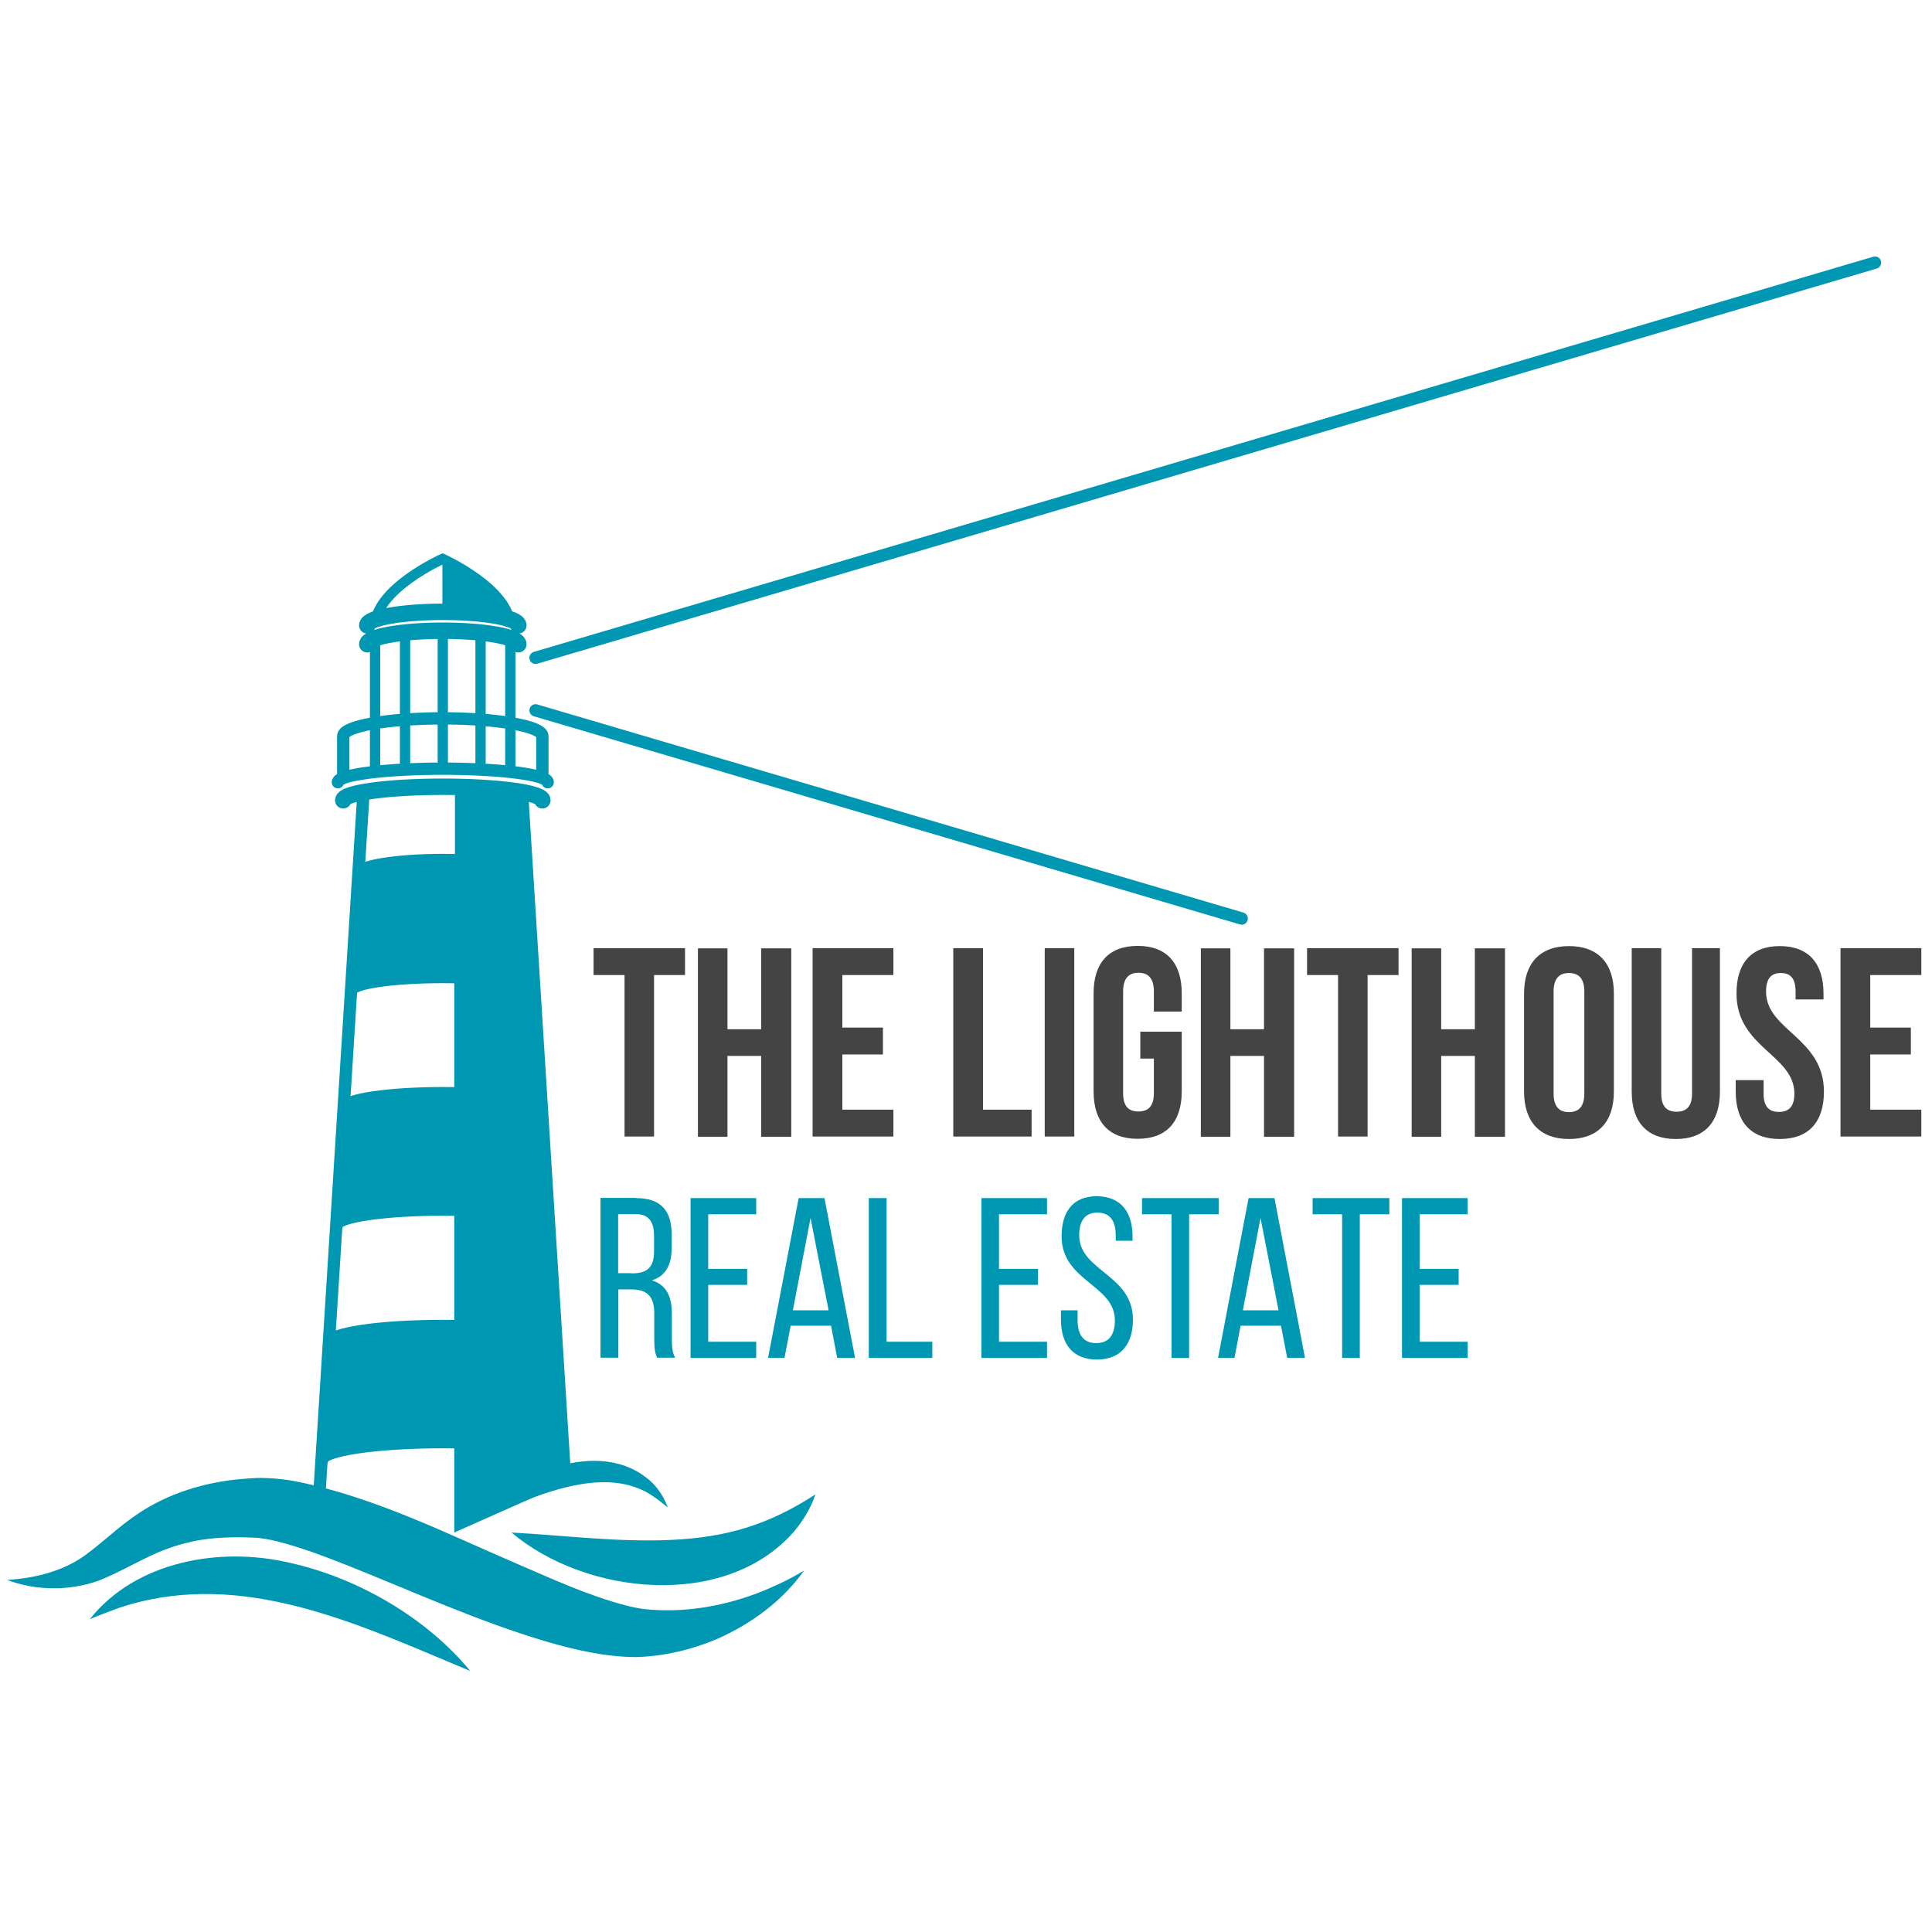 <?xml version="1.0" encoding="UTF-8"?>
<svg xmlns="http://www.w3.org/2000/svg" xmlns:xlink="http://www.w3.org/1999/xlink" width="512" zoomAndPan="magnify" viewBox="0 0 384 384" height="512" preserveAspectRatio="xMidYMid meet" version="1.2">
  <defs>
    <clipPath id="bd72f16434">
      <path d="M 28 122 L 107 122 L 107 334.172 L 28 334.172 Z M 28 122 "></path>
    </clipPath>
    <clipPath id="5ec2a24c79">
      <path d="M 56 121 L 147 121 L 147 334.172 L 56 334.172 Z M 56 121 "></path>
    </clipPath>
    <clipPath id="b4a632786a">
      <path d="M 71 49.922 L 384 49.922 L 384 166 L 71 166 Z M 71 49.922 "></path>
    </clipPath>
  </defs>
  <g id="609bdfe645">
    <path style=" stroke:none;fill-rule:nonzero;fill:#0097b2;fill-opacity:1;" d="M 1.391 314.023 C 6.852 313.695 12.391 312.352 16.844 309.172 C 20.383 306.602 23.562 303.461 27.273 300.969 C 33.352 296.816 40.762 294.566 48.102 293.957 C 49 293.879 50.141 293.797 51.043 293.758 C 53.652 293.719 56.301 293.957 58.863 294.449 C 74.391 297.547 88.781 304.812 103.09 310.961 C 110.02 313.945 116.949 317.125 124.172 319.035 C 125.391 319.367 126.781 319.656 128.039 319.816 C 135.539 320.625 143.332 319.367 150.379 316.715 C 153.641 315.453 156.82 313.984 159.84 312.145 C 155.52 318.184 149.402 322.707 142.59 325.727 C 137.539 327.887 131.871 329.238 126.289 329.359 C 120.34 329.32 114.262 327.93 108.68 326.297 C 95.02 322.266 82.141 316.344 69.051 311.133 C 64.371 309.293 59.883 307.582 55.113 306.359 C 53.523 305.992 52.023 305.66 50.383 305.621 C 47.043 305.461 43.703 305.539 40.402 305.992 C 37.953 306.359 35.461 307.012 33.141 307.863 C 28.492 309.582 24.133 312.434 19.441 314.223 C 13.664 316.266 7.051 316.145 1.391 314.023 "></path>
    <path style=" stroke:none;fill-rule:nonzero;fill:#0097b2;fill-opacity:1;" d="M 101.672 304.602 C 112.141 305.172 122.859 306.562 133.34 306.07 C 144.352 305.582 152.742 303.09 162.082 297.02 C 161.141 299.789 159.59 302.32 157.719 304.52 C 144.062 320.016 116.34 317.043 101.672 304.602 "></path>
    <path style=" stroke:none;fill-rule:nonzero;fill:#0097b2;fill-opacity:1;" d="M 93.473 332.129 C 72.523 323.406 50.383 312.672 27.434 318.465 C 25.844 318.875 24.211 319.367 22.664 319.934 C 21.082 320.504 19.492 321.156 17.852 321.816 C 27.031 310.273 43.781 307.332 57.684 310.641 C 71.051 313.613 84.711 321.484 93.473 332.129 "></path>
    <path style=" stroke:none;fill-rule:nonzero;fill:#0097b2;fill-opacity:1;" d="M 93.473 302.602 C 101.262 293.309 119.402 284.945 129.672 294.738 C 131.062 296.156 132.082 297.828 132.73 299.629 C 131.262 298.41 129.832 297.297 128.332 296.488 C 117.891 291.027 103.66 298.77 93.473 302.602 "></path>
    <path style="fill:none;stroke-width:5;stroke-linecap:butt;stroke-linejoin:miter;stroke:#0097b2;stroke-opacity:1;stroke-miterlimit:10;" d="M 182.706 182.808 C 182.706 164.609 215.603 149.897 215.603 149.897 C 215.603 149.897 248.5 164.705 248.5 182.808 " transform="matrix(0.408,0,0,0.408,0.003,49.92)"></path>
    <path style="fill:none;stroke-width:8;stroke-linecap:round;stroke-linejoin:miter;stroke:#0097b2;stroke-opacity:1;stroke-miterlimit:10;" d="M 178.911 182.291 C 178.911 178.689 195.393 175.701 215.699 175.701 C 235.995 175.701 252.496 178.689 252.496 182.291 " transform="matrix(0.408,0,0,0.408,0.003,49.92)"></path>
    <path style="fill:none;stroke-width:8;stroke-linecap:round;stroke-linejoin:miter;stroke:#0097b2;stroke-opacity:1;stroke-miterlimit:10;" d="M 167.201 267.51 C 167.201 263.899 188.886 260.91 215.699 260.91 C 242.492 260.91 264.206 263.899 264.206 267.51 " transform="matrix(0.408,0,0,0.408,0.003,49.92)"></path>
    <path style="fill:none;stroke-width:6;stroke-linecap:round;stroke-linejoin:miter;stroke:#0097b2;stroke-opacity:1;stroke-miterlimit:10;" d="M 164.604 258.698 C 164.604 255.096 187.497 252.108 215.699 252.108 C 243.891 252.108 266.803 255.096 266.803 258.698 " transform="matrix(0.408,0,0,0.408,0.003,49.92)"></path>
    <path style="fill:none;stroke-width:6;stroke-linecap:round;stroke-linejoin:miter;stroke:#0097b2;stroke-opacity:1;stroke-miterlimit:10;" d="M 174.81 303.199 C 174.81 299.588 193.112 296.599 215.699 296.599 C 238.295 296.599 256.597 299.588 256.597 303.199 " transform="matrix(0.408,0,0,0.408,0.003,49.92)"></path>
    <path style="fill:none;stroke-width:6;stroke-linecap:round;stroke-linejoin:miter;stroke:#0097b2;stroke-opacity:1;stroke-miterlimit:10;" d="M 171.207 360.2 C 171.207 356.598 191.1 353.6 215.699 353.6 C 240.307 353.6 260.2 356.598 260.2 360.2 " transform="matrix(0.408,0,0,0.408,0.003,49.92)"></path>
    <path style="fill:none;stroke-width:6;stroke-linecap:round;stroke-linejoin:miter;stroke:#0097b2;stroke-opacity:1;stroke-miterlimit:10;" d="M 167.699 417.306 C 167.699 413.398 189.212 410.189 215.699 410.189 C 242.195 410.189 263.708 413.398 263.708 417.306 " transform="matrix(0.408,0,0,0.408,0.003,49.92)"></path>
    <path style="fill:none;stroke-width:6;stroke-linecap:round;stroke-linejoin:miter;stroke:#0097b2;stroke-opacity:1;stroke-miterlimit:10;" d="M 164.087 474.499 C 164.087 470.313 187.2 466.903 215.699 466.903 C 244.207 466.903 267.292 470.313 267.292 474.499 " transform="matrix(0.408,0,0,0.408,0.003,49.92)"></path>
    <path style="fill:none;stroke-width:6;stroke-linecap:round;stroke-linejoin:miter;stroke:#0097b2;stroke-opacity:1;stroke-miterlimit:10;" d="M 160.512 531.701 C 160.512 527.189 185.207 523.607 215.699 523.607 C 246.2 523.607 270.895 527.189 270.895 531.701 " transform="matrix(0.408,0,0,0.408,0.003,49.92)"></path>
    <path style="fill:none;stroke-width:6;stroke-linecap:round;stroke-linejoin:miter;stroke:#0097b2;stroke-opacity:1;stroke-miterlimit:10;" d="M 156.9 588.903 C 156.9 584.094 183.204 580.196 215.699 580.196 C 248.203 580.196 274.507 584.094 274.507 588.903 " transform="matrix(0.408,0,0,0.408,0.003,49.92)"></path>
    <path style="fill:none;stroke-width:6;stroke-linecap:round;stroke-linejoin:miter;stroke:#0097b2;stroke-opacity:1;stroke-miterlimit:10;" d="M 167.201 256.59 L 167.201 236.208 C 167.201 231.399 188.886 227.597 215.699 227.597 C 242.492 227.597 264.206 231.495 264.206 236.208 L 264.206 256.59 " transform="matrix(0.408,0,0,0.408,0.003,49.92)"></path>
    <path style="fill:none;stroke-width:8;stroke-linecap:round;stroke-linejoin:miter;stroke:#0097b2;stroke-opacity:1;stroke-miterlimit:10;" d="M 178.911 191.496 C 178.911 187.885 195.393 184.896 215.699 184.896 C 235.995 184.896 252.496 187.885 252.496 191.496 " transform="matrix(0.408,0,0,0.408,0.003,49.92)"></path>
    <path style="fill:none;stroke-width:5;stroke-linecap:butt;stroke-linejoin:miter;stroke:#0097b2;stroke-opacity:1;stroke-miterlimit:10;" d="M 215.699 184.896 L 215.699 249.799 " transform="matrix(0.408,0,0,0.408,0.003,49.92)"></path>
    <path style="fill:none;stroke-width:5;stroke-linecap:butt;stroke-linejoin:miter;stroke:#0097b2;stroke-opacity:1;stroke-miterlimit:10;" d="M 197.31 184.896 L 197.31 249.799 " transform="matrix(0.408,0,0,0.408,0.003,49.92)"></path>
    <path style="fill:none;stroke-width:5;stroke-linecap:butt;stroke-linejoin:miter;stroke:#0097b2;stroke-opacity:1;stroke-miterlimit:10;" d="M 234.097 184.896 L 234.097 249.799 " transform="matrix(0.408,0,0,0.408,0.003,49.92)"></path>
    <path style="fill:none;stroke-width:5;stroke-linecap:butt;stroke-linejoin:miter;stroke:#0097b2;stroke-opacity:1;stroke-miterlimit:10;" d="M 182.706 184.896 L 182.706 253.305 " transform="matrix(0.408,0,0,0.408,0.003,49.92)"></path>
    <path style="fill:none;stroke-width:5;stroke-linecap:butt;stroke-linejoin:miter;stroke:#0097b2;stroke-opacity:1;stroke-miterlimit:10;" d="M 248.596 184.896 L 248.596 253.305 " transform="matrix(0.408,0,0,0.408,0.003,49.92)"></path>
    <path style=" stroke:none;fill-rule:nonzero;fill:#0097b2;fill-opacity:1;" d="M 87.93 111.051 L 87.93 121.613 L 101.262 121.613 C 101.262 121.574 90.621 111.051 87.93 111.051 "></path>
    <g clip-rule="nonzero" clip-path="url(#bd72f16434)">
      <path style="fill:none;stroke-width:6;stroke-linecap:round;stroke-linejoin:miter;stroke:#0097b2;stroke-opacity:1;stroke-miterlimit:10;" d="M 177.09 263.506 L 154.696 619.592 " transform="matrix(0.408,0,0,0.408,0.003,49.92)"></path>
    </g>
    <path style=" stroke:none;fill-rule:nonzero;fill:#0097b2;fill-opacity:1;" d="M 103.66 157.383 L 112.18 293.387 L 91.43 302.602 L 91.43 170.879 L 91.562 170.879 L 91.562 156.324 Z M 103.66 157.383 "></path>
    <g clip-rule="nonzero" clip-path="url(#5ec2a24c79)">
      <path style="fill:none;stroke-width:6;stroke-linecap:round;stroke-linejoin:miter;stroke:#0097b2;stroke-opacity:1;stroke-miterlimit:10;" d="M 254.288 263.506 L 275.188 596.997 L 224.285 619.592 L 224.285 296.599 L 224.611 296.599 L 224.611 260.91 Z M 254.288 263.506 " transform="matrix(0.408,0,0,0.408,0.003,49.92)"></path>
    </g>
    <path style=" stroke:none;fill-rule:nonzero;fill:#454444;fill-opacity:1;" d="M 117.973 188.453 L 136.152 188.453 L 136.152 193.797 L 130 193.797 L 130 225.895 L 124.133 225.895 L 124.133 193.797 L 117.973 193.797 Z M 117.973 188.453 "></path>
    <path style=" stroke:none;fill-rule:nonzero;fill:#454444;fill-opacity:1;" d="M 144.59 225.938 L 138.719 225.938 L 138.719 188.492 L 144.59 188.492 L 144.59 204.57 L 151.281 204.57 L 151.281 188.492 L 157.27 188.492 L 157.27 225.938 L 151.281 225.938 L 151.281 209.871 L 144.59 209.871 Z M 144.59 225.938 "></path>
    <path style=" stroke:none;fill-rule:nonzero;fill:#454444;fill-opacity:1;" d="M 167.422 204.238 L 175.488 204.238 L 175.488 209.582 L 167.422 209.582 L 167.422 220.555 L 177.57 220.555 L 177.57 225.895 L 161.512 225.895 L 161.512 188.453 L 177.57 188.453 L 177.57 193.797 L 167.422 193.797 Z M 167.422 204.238 "></path>
    <path style=" stroke:none;fill-rule:nonzero;fill:#454444;fill-opacity:1;" d="M 189.512 188.453 L 195.379 188.453 L 195.379 220.555 L 205.039 220.555 L 205.039 225.895 L 189.469 225.895 L 189.469 188.453 Z M 189.512 188.453 "></path>
    <path style=" stroke:none;fill-rule:nonzero;fill:#454444;fill-opacity:1;" d="M 207.648 188.453 L 213.52 188.453 L 213.52 225.895 L 207.648 225.895 Z M 207.648 188.453 "></path>
    <path style=" stroke:none;fill-rule:nonzero;fill:#454444;fill-opacity:1;" d="M 226.648 205.059 L 234.879 205.059 L 234.879 216.922 C 234.879 222.914 231.91 226.348 226.121 226.348 C 220.328 226.348 217.359 222.914 217.359 216.922 L 217.359 197.426 C 217.359 191.434 220.328 188.004 226.121 188.004 C 231.91 188.004 234.879 191.434 234.879 197.426 L 234.879 201.059 L 229.34 201.059 L 229.34 197.055 C 229.34 194.367 228.16 193.344 226.281 193.344 C 224.41 193.344 223.23 194.367 223.23 197.055 L 223.23 217.293 C 223.23 219.984 224.41 220.914 226.281 220.914 C 228.16 220.914 229.34 219.945 229.34 217.293 L 229.34 210.402 L 226.648 210.402 Z M 226.648 205.059 "></path>
    <path style=" stroke:none;fill-rule:nonzero;fill:#454444;fill-opacity:1;" d="M 244.551 225.938 L 238.68 225.938 L 238.68 188.492 L 244.551 188.492 L 244.551 204.57 L 251.23 204.57 L 251.23 188.492 L 257.219 188.492 L 257.219 225.938 L 251.23 225.938 L 251.23 209.871 L 244.551 209.871 Z M 244.551 225.938 "></path>
    <path style=" stroke:none;fill-rule:nonzero;fill:#454444;fill-opacity:1;" d="M 259.789 188.453 L 277.969 188.453 L 277.969 193.797 L 271.82 193.797 L 271.82 225.895 L 265.949 225.895 L 265.949 193.797 L 259.789 193.797 Z M 259.789 188.453 "></path>
    <path style=" stroke:none;fill-rule:nonzero;fill:#454444;fill-opacity:1;" d="M 286.449 225.938 L 280.578 225.938 L 280.578 188.492 L 286.449 188.492 L 286.449 204.57 L 293.137 204.57 L 293.137 188.492 L 299.129 188.492 L 299.129 225.938 L 293.137 225.938 L 293.137 209.871 L 286.449 209.871 Z M 286.449 225.938 "></path>
    <path style=" stroke:none;fill-rule:nonzero;fill:#454444;fill-opacity:1;" d="M 302.918 197.465 C 302.918 191.477 306.059 188.043 311.848 188.043 C 317.637 188.043 320.77 191.477 320.77 197.465 L 320.77 216.961 C 320.77 222.953 317.637 226.387 311.848 226.387 C 306.059 226.387 302.918 222.953 302.918 216.961 Z M 308.789 217.332 C 308.789 220.023 309.969 221.043 311.848 221.043 C 313.719 221.043 314.898 220.023 314.898 217.332 L 314.898 197.105 C 314.898 194.406 313.719 193.395 311.848 193.395 C 309.969 193.395 308.789 194.406 308.789 197.105 Z M 308.789 217.332 "></path>
    <path style=" stroke:none;fill-rule:nonzero;fill:#454444;fill-opacity:1;" d="M 330.188 188.453 L 330.188 217.332 C 330.188 220.023 331.367 220.965 333.25 220.965 C 335.117 220.965 336.309 219.984 336.309 217.332 L 336.309 188.453 L 341.848 188.453 L 341.848 216.961 C 341.848 222.953 338.867 226.387 333.09 226.387 C 327.297 226.387 324.316 222.953 324.316 216.961 L 324.316 188.453 Z M 330.188 188.453 "></path>
    <path style=" stroke:none;fill-rule:nonzero;fill:#454444;fill-opacity:1;" d="M 353.746 188.043 C 359.457 188.043 362.438 191.477 362.438 197.465 L 362.438 198.648 L 356.887 198.648 L 356.887 197.105 C 356.887 194.406 355.828 193.395 353.957 193.395 C 352.078 193.395 351.02 194.406 351.02 197.105 C 351.02 204.809 362.52 206.238 362.52 216.961 C 362.52 222.953 359.539 226.387 353.746 226.387 C 347.957 226.387 344.988 222.953 344.988 216.961 L 344.988 214.684 L 350.527 214.684 L 350.527 217.371 C 350.527 220.062 351.707 221.004 353.586 221.004 C 355.457 221.004 356.648 220.023 356.648 217.371 C 356.648 209.66 345.148 208.238 345.148 197.508 C 345.109 191.477 348.047 188.043 353.746 188.043 Z M 353.746 188.043 "></path>
    <path style=" stroke:none;fill-rule:nonzero;fill:#454444;fill-opacity:1;" d="M 371.727 204.238 L 379.797 204.238 L 379.797 209.582 L 371.727 209.582 L 371.727 220.555 L 381.879 220.555 L 381.879 225.895 L 365.816 225.895 L 365.816 188.453 L 381.879 188.453 L 381.879 193.797 L 371.727 193.797 Z M 371.727 204.238 "></path>
    <path style=" stroke:none;fill-rule:nonzero;fill:#0097b2;fill-opacity:1;" d="M 126.41 238.129 C 131.379 238.129 133.5 240.66 133.5 245.391 L 133.5 247.953 C 133.5 251.465 132.281 253.625 129.551 254.484 C 132.441 255.336 133.539 257.707 133.539 261.086 L 133.539 266.07 C 133.539 267.449 133.582 268.801 134.199 269.859 L 130.609 269.859 C 130.199 268.961 130.039 268.141 130.039 265.977 L 130.039 261.008 C 130.039 257.414 128.371 256.273 125.391 256.273 L 122.902 256.273 L 122.902 269.859 L 119.359 269.859 L 119.359 238.09 L 126.41 238.09 Z M 125.512 253.094 C 128.332 253.094 130 252.195 130 248.734 L 130 245.672 C 130 242.82 128.941 241.312 126.332 241.312 L 122.859 241.312 L 122.859 253.055 L 125.512 253.055 Z M 125.512 253.094 "></path>
    <path style=" stroke:none;fill-rule:nonzero;fill:#0097b2;fill-opacity:1;" d="M 148.5 252.195 L 148.5 255.375 L 140.762 255.375 L 140.762 266.68 L 150.301 266.68 L 150.301 269.898 L 137.25 269.898 L 137.25 238.129 L 150.301 238.129 L 150.301 241.352 L 140.762 241.352 L 140.762 252.195 Z M 148.5 252.195 "></path>
    <path style=" stroke:none;fill-rule:nonzero;fill:#0097b2;fill-opacity:1;" d="M 157.152 263.496 L 155.922 269.898 L 152.66 269.898 L 158.742 238.129 L 163.871 238.129 L 169.949 269.898 L 166.398 269.898 L 165.18 263.496 Z M 157.59 260.438 L 164.691 260.438 L 161.102 242.082 Z M 157.59 260.438 "></path>
    <path style=" stroke:none;fill-rule:nonzero;fill:#0097b2;fill-opacity:1;" d="M 172.68 269.898 L 172.68 238.129 L 176.219 238.129 L 176.219 266.68 L 185.309 266.68 L 185.309 269.898 Z M 172.68 269.898 "></path>
    <path style=" stroke:none;fill-rule:nonzero;fill:#0097b2;fill-opacity:1;" d="M 206.309 252.195 L 206.309 255.375 L 198.559 255.375 L 198.559 266.68 L 208.102 266.68 L 208.102 269.898 L 195.059 269.898 L 195.059 238.129 L 208.102 238.129 L 208.102 241.352 L 198.559 241.352 L 198.559 252.195 Z M 206.309 252.195 "></path>
    <path style=" stroke:none;fill-rule:nonzero;fill:#0097b2;fill-opacity:1;" d="M 225.098 245.754 L 225.098 246.613 L 221.758 246.613 L 221.758 245.551 C 221.758 242.699 220.66 241.02 218.129 241.02 C 215.602 241.02 214.5 242.699 214.5 245.512 C 214.5 252.645 225.18 253.305 225.18 262.266 C 225.18 267.078 222.859 270.219 218.008 270.219 C 213.16 270.219 210.871 267.078 210.871 262.266 L 210.871 260.438 L 214.18 260.438 L 214.18 262.438 C 214.18 265.289 215.359 266.957 217.891 266.957 C 220.41 266.957 221.59 265.289 221.59 262.438 C 221.59 255.336 211 254.684 211 245.711 C 211 240.82 213.281 237.758 218.008 237.758 C 222.82 237.801 225.098 240.941 225.098 245.754 Z M 225.098 245.754 "></path>
    <path style=" stroke:none;fill-rule:nonzero;fill:#0097b2;fill-opacity:1;" d="M 232.848 269.898 L 232.848 241.352 L 226.98 241.352 L 226.98 238.129 L 242.219 238.129 L 242.219 241.352 L 236.348 241.352 L 236.348 269.898 Z M 232.848 269.898 "></path>
    <path style=" stroke:none;fill-rule:nonzero;fill:#0097b2;fill-opacity:1;" d="M 246.578 263.496 L 245.359 269.898 L 242.098 269.898 L 248.168 238.129 L 253.309 238.129 L 259.379 269.898 L 255.84 269.898 L 254.609 263.496 Z M 247.027 260.438 L 254.121 260.438 L 250.539 242.082 Z M 247.027 260.438 "></path>
    <path style=" stroke:none;fill-rule:nonzero;fill:#0097b2;fill-opacity:1;" d="M 266.758 269.898 L 266.758 241.352 L 260.891 241.352 L 260.891 238.129 L 276.141 238.129 L 276.141 241.352 L 270.27 241.352 L 270.27 269.898 Z M 266.758 269.898 "></path>
    <path style=" stroke:none;fill-rule:nonzero;fill:#0097b2;fill-opacity:1;" d="M 289.918 252.195 L 289.918 255.375 L 282.168 255.375 L 282.168 266.68 L 291.707 266.68 L 291.707 269.898 L 278.66 269.898 L 278.66 238.129 L 291.707 238.129 L 291.707 241.352 L 282.168 241.352 L 282.168 252.195 Z M 289.918 252.195 "></path>
    <path style="fill:none;stroke-width:6;stroke-linecap:round;stroke-linejoin:miter;stroke:#0097b2;stroke-opacity:1;stroke-miterlimit:10;" d="M 260.89 223.698 L 604.887 325.105 " transform="matrix(0.408,0,0,0.408,0.003,49.92)"></path>
    <g clip-rule="nonzero" clip-path="url(#b4a632786a)">
      <path style="fill:none;stroke-width:6;stroke-linecap:round;stroke-linejoin:miter;stroke:#0097b2;stroke-opacity:1;stroke-miterlimit:10;" d="M 260.89 198.095 L 913.4 5.589 " transform="matrix(0.408,0,0,0.408,0.003,49.92)"></path>
    </g>
    <path style=" stroke:none;fill-rule:nonzero;fill:#0097b2;fill-opacity:1;" d="M 69.793 195.465 L 71.262 172.141 L 80.43 170.879 L 94.211 171.168 L 91.68 194.164 Z M 69.793 195.465 "></path>
    <path style=" stroke:none;fill-rule:nonzero;fill:#0097b2;fill-opacity:1;" d="M 68.363 220.105 L 78.391 217.613 L 93.473 217.613 L 92.172 240.371 L 74.191 240.371 L 66.891 243.43 Z M 68.363 220.105 "></path>
    <path style=" stroke:none;fill-rule:nonzero;fill:#0097b2;fill-opacity:1;" d="M 65.434 266.758 L 76.883 263.457 L 93.473 263.457 L 92.543 287.105 L 75.172 287.105 L 63.961 289.266 Z M 65.434 266.758 "></path>
  </g>
</svg>
